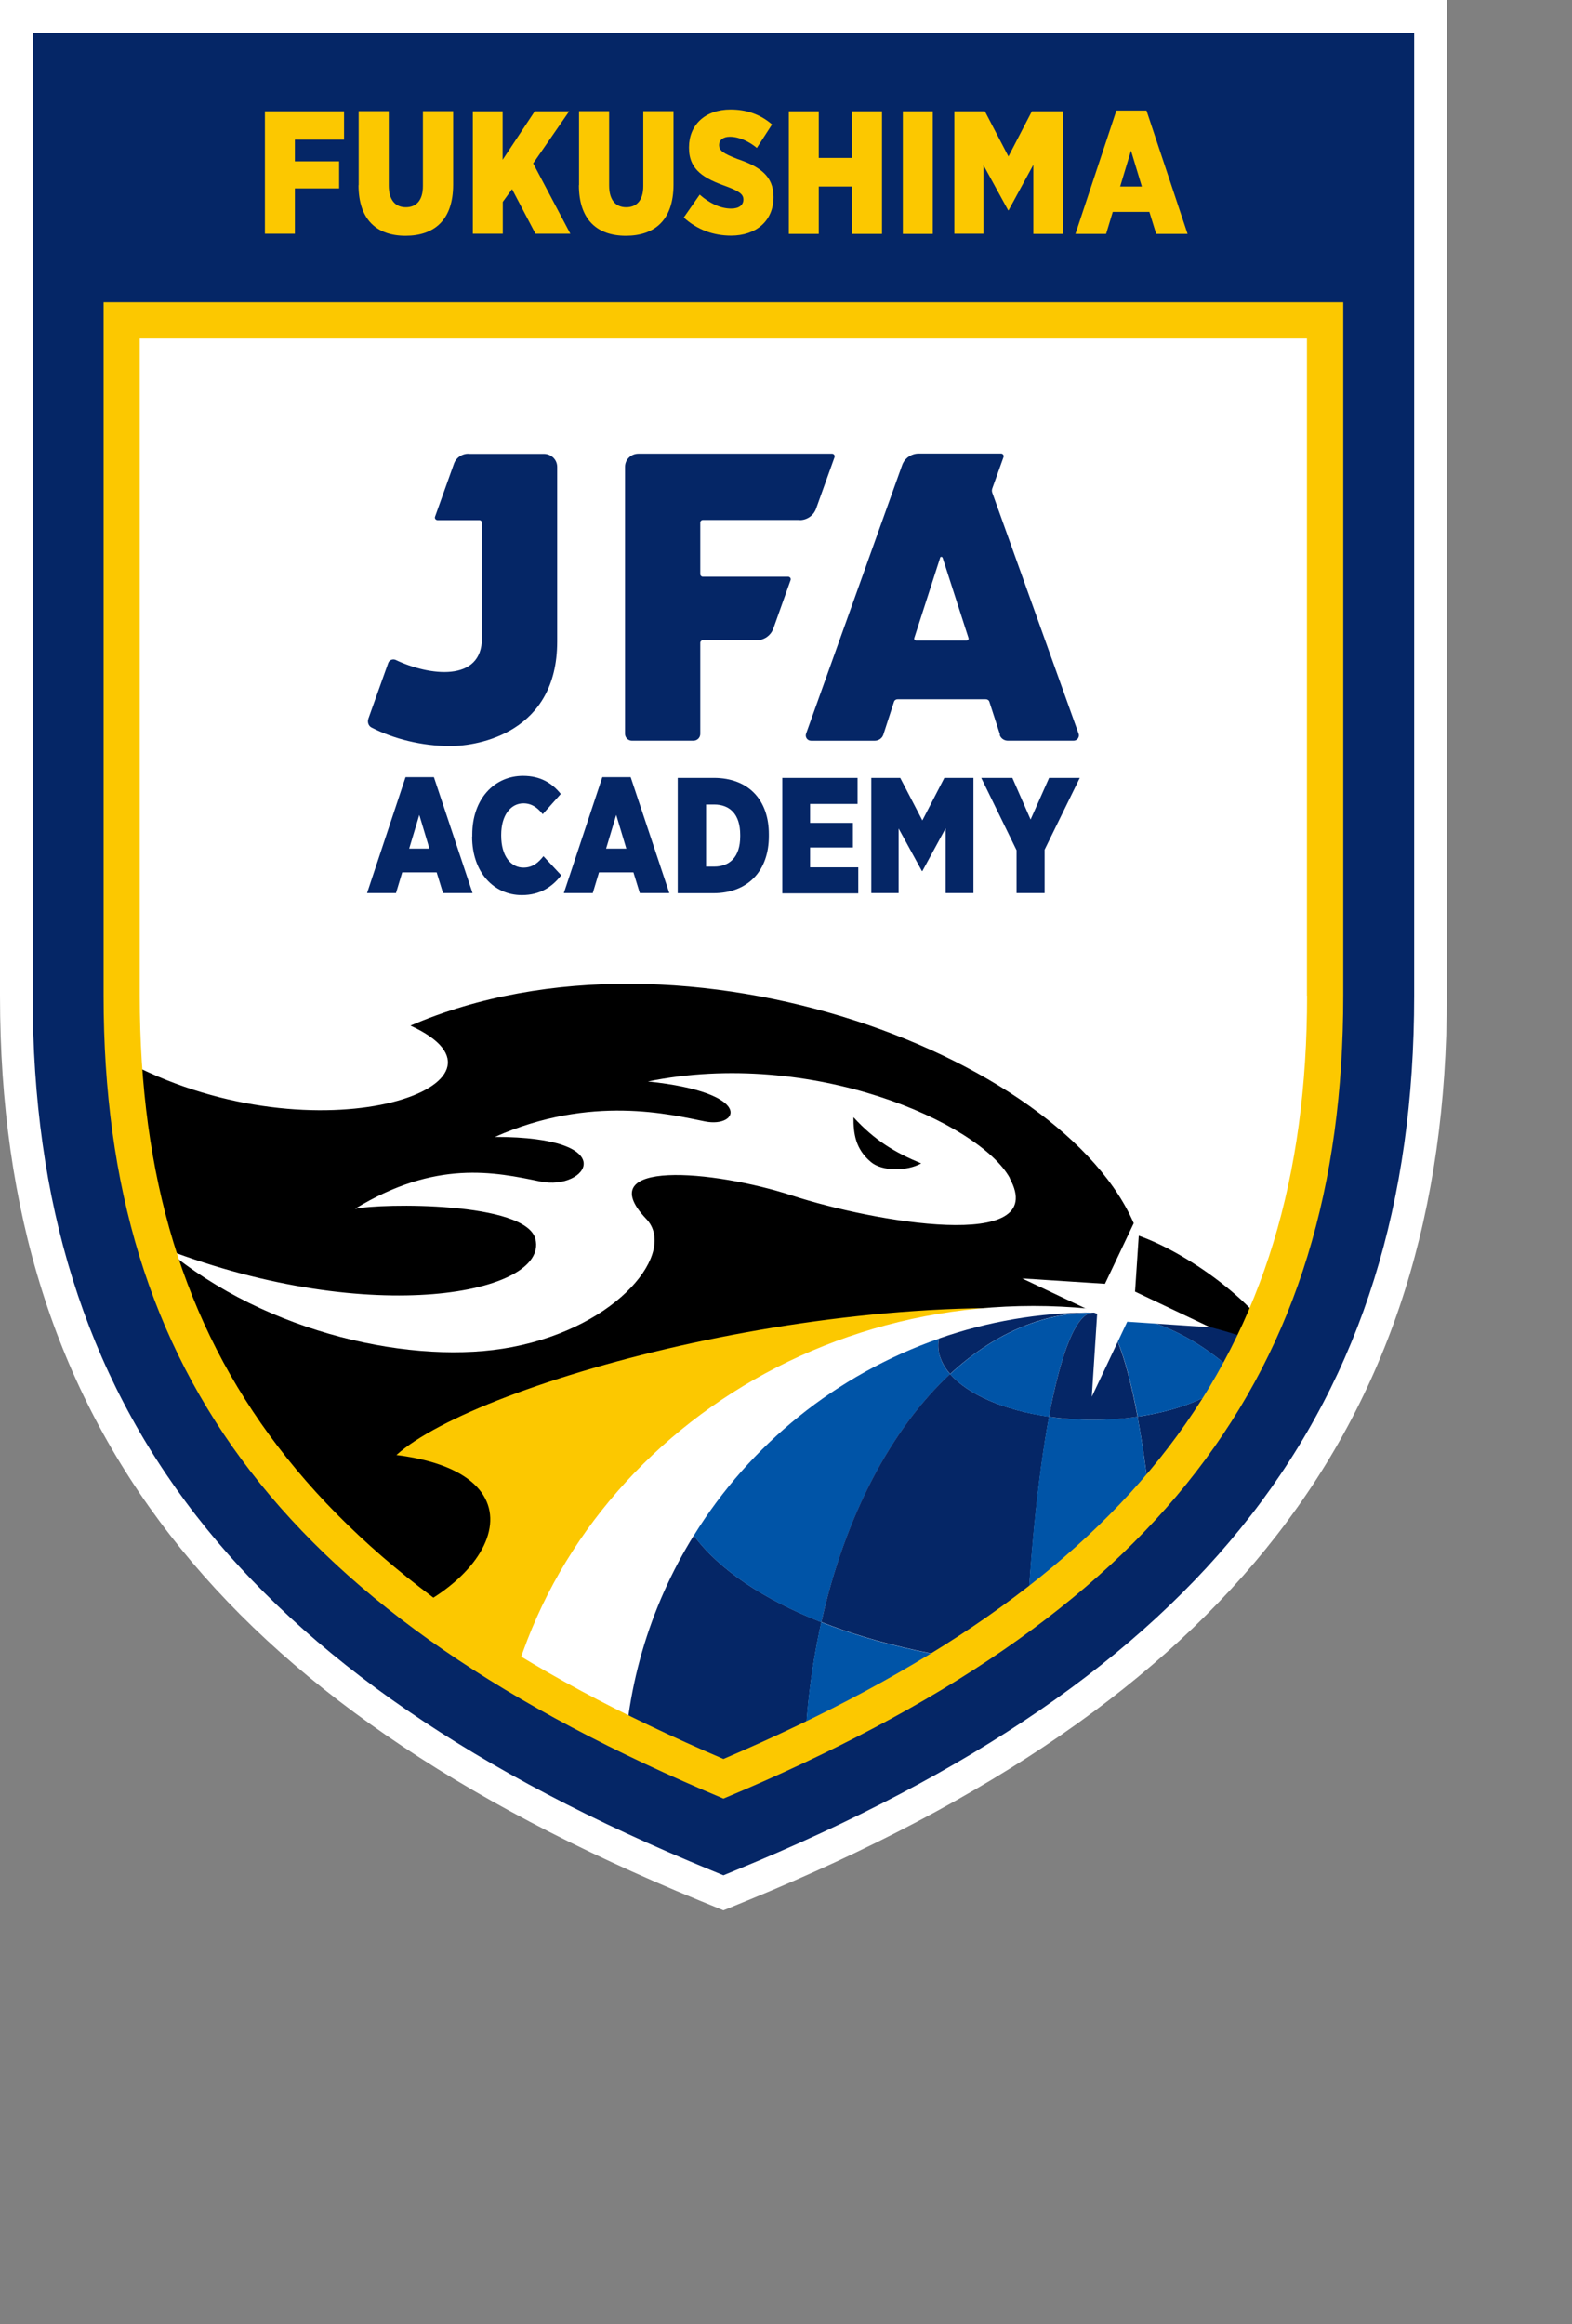 <?xml version="1.0" encoding="UTF-8"?> <svg xmlns="http://www.w3.org/2000/svg" xmlns:xlink="http://www.w3.org/1999/xlink" id="_レイヤー_2" data-name="レイヤー 2" viewBox="0 0 108.65 160.59"><rect x="0" y="0" width="108.65" height="160.59" fill="#808080" stroke="none"/><defs><style> .cls-1 { clip-path: url(#clippath); } .cls-2 { fill: none; } .cls-2, .cls-3, .cls-4, .cls-5, .cls-6, .cls-7 { stroke-width: 0px; } .cls-8 { clip-path: url(#clippath-1); } .cls-4 { fill: #fff; } .cls-5 { fill: #fcc800; } .cls-6 { fill: #052666; } .cls-7 { fill: #0054a7; } </style><clipPath id="clippath"><path class="cls-2" d="M2.26,2.26v66.55c0,28.48,14.46,47.11,46.89,60.42l.85.35.85-.35c32.43-13.31,46.89-31.94,46.89-60.42V2.26H2.26Z"></path></clipPath><clipPath id="clippath-1"><path class="cls-2" d="M49.89,121.8c-28.39-12.12-40.5-27.97-40.5-53V23.11h81.22v45.69c0,25.03-12.11,40.88-40.5,53l-.11.05-.11-.05Z"></path></clipPath></defs><g id="_レイヤー_1-2" data-name="レイヤー 1"><g><path class="cls-4" d="M100,0H0v68.8c0,14.89,3.85,27.09,11.76,37.28,7.84,10.1,19.79,18.35,36.53,25.22l1.71.7,1.71-.7c16.74-6.87,28.69-15.12,36.53-25.22,7.91-10.19,11.76-22.39,11.76-37.28V0h0Z"></path><g class="cls-1"><g><g><path class="cls-6" d="M2.26,2.26v66.55c0,28.48,14.46,47.11,46.89,60.42l.85.35.85-.35c32.43-13.31,46.89-31.94,46.89-60.42V2.26H2.26Z"></path><path class="cls-4" d="M50,121.55c-28.26-12.07-40.34-27.89-40.34-52.74V23.39h80.67v45.42c0,24.86-12.08,40.68-40.34,52.74Z"></path><g class="cls-8"><path class="cls-4" d="M49.89,121.8c-28.39-12.12-40.5-27.97-40.5-53V23.11h81.22v45.69c0,25.03-12.11,40.88-40.5,53l-.11.05-.11-.05Z"></path><g><g><g><path class="cls-3" d="M75.54,92.52c4.29-.3,9.74.51,13.49,1.73-1.33-3.79-6.89-7.67-10.34-8.87-4.12-12.08-31.36-22.71-50.32-14.51,8.53,3.9-5.69,9.23-18.68,2.96C.65,69.47-.96,120.26,43.21,125.6c.14-17.08,14.56-31.86,32.33-33.08Z"></path><path class="cls-4" d="M69.8,81.41c-2.11-3.85-13.74-8.99-25.02-6.68,7.38.76,6.32,3.23,3.95,2.76-2.36-.47-7.87-1.88-14.52,1.07,8.93,0,6.37,3.75,3.14,3.08-3.18-.66-7.24-1.52-12.82,1.89,1.81-.4,11.86-.51,12.48,2.1.9,3.74-11.27,6.14-25.54.69,6.98,5.85,17.2,8.06,23.93,6.76,7.41-1.43,11.41-6.6,9.27-8.85-3.92-4.12,4.6-3.41,10.11-1.61,5.49,1.79,17.85,3.99,15.01-1.2Z"></path><path class="cls-5" d="M27.4,100.54c11.04,1.39,6.59,9.97-2.93,12.07-.51.11-.62.14-1.3.1,4.57,4.51,17.94,15.21,22.87,17.53.14-16.4,17-39.49,32.55-39.2-19.28-2.9-45.6,4.43-51.19,9.5Z"></path></g><g><path class="cls-4" d="M34.19,125.41c0-19.43,16.67-35.17,37.23-35.17s37.23,15.74,37.23,35.17-16.67,35.18-37.23,35.18-37.23-15.75-37.23-35.18Z"></path><g><path class="cls-7" d="M94.69,132.58c-2.49,13.32-10.11,23.01-19.13,23.01h0c16.99,0,30.93-13.06,32.33-29.69-3.51,2.75-8.02,5.04-13.2,6.68Z"></path><path class="cls-7" d="M56.44,132.58c-5.18-1.64-9.69-3.93-13.2-6.68,1.4,16.63,15.34,29.68,32.33,29.69h0c-9.02,0-16.64-9.7-19.13-23.01Z"></path><path class="cls-6" d="M71.04,135.26c-5.24-.34-10.17-1.27-14.61-2.68,2.49,13.31,10.11,23.01,19.13,23.01-2.05,0-3.8-8.41-4.52-20.33Z"></path><path class="cls-6" d="M94.69,132.58c-4.44,1.4-9.37,2.33-14.61,2.68-.72,11.92-2.47,20.33-4.52,20.33h0c9.02,0,16.64-9.69,19.13-23.01Z"></path><path class="cls-7" d="M71.04,135.26c.72,11.92,2.47,20.33,4.52,20.33h0c2.05,0,3.8-8.41,4.52-20.33-1.48.1-2.99.15-4.52.15s-3.04-.05-4.52-.15Z"></path><path class="cls-6" d="M94.36,112.09c.77,3.45,1.19,7.17,1.19,11.05,0,3.28-.3,6.45-.86,9.44,5.18-1.64,9.69-3.93,13.2-6.68.08-.91.12-1.83.12-2.76,0-6.25-1.77-12.09-4.83-17.04-1.75,2.35-4.83,4.41-8.82,5.99Z"></path><path class="cls-6" d="M55.58,123.14c0-3.88.42-7.61,1.19-11.05-3.99-1.57-7.07-3.63-8.82-5.99-3.07,4.95-4.84,10.79-4.84,17.04,0,.93.04,1.85.12,2.76,3.51,2.75,8.02,5.04,13.2,6.68-.56-2.99-.86-6.15-.86-9.44Z"></path><path class="cls-7" d="M70.69,123.14c0-2.77.05-5.46.15-8.02-5.31-.4-10.14-1.48-14.08-3.03-.77,3.45-1.19,7.17-1.19,11.05,0,3.28.3,6.45.86,9.44,4.44,1.41,9.37,2.34,14.61,2.68-.23-3.74-.35-7.83-.35-12.12Z"></path><path class="cls-7" d="M94.36,112.09c-3.94,1.55-8.77,2.63-14.08,3.03.1,2.57.15,5.25.15,8.02,0,4.28-.12,8.37-.35,12.12,5.23-.34,10.17-1.27,14.61-2.68.56-2.99.86-6.16.86-9.44,0-3.88-.42-7.61-1.19-11.05Z"></path><path class="cls-6" d="M80.28,115.12c-1.53.12-3.11.18-4.72.18s-3.18-.06-4.72-.18c-.1,2.57-.15,5.25-.15,8.02,0,4.28.12,8.37.35,12.12,1.48.1,2.99.15,4.52.15s3.03-.05,4.52-.15c.23-3.74.35-7.83.35-12.12,0-2.77-.05-5.46-.15-8.02Z"></path><path class="cls-7" d="M56.77,112.09c1.63-7.28,4.81-13.35,8.9-17.14-.53-.61-.82-1.27-.82-1.97,0-.16.02-.33.05-.48-7.09,2.47-13.07,7.32-16.95,13.61,1.75,2.35,4.83,4.42,8.82,5.99Z"></path><path class="cls-7" d="M85.46,94.94c4.09,3.79,7.28,9.86,8.9,17.15,3.99-1.57,7.06-3.63,8.82-5.99-3.89-6.29-9.86-11.14-16.95-13.61.03.16.05.32.05.49,0,.7-.29,1.36-.82,1.97Z"></path><path class="cls-6" d="M72.5,97.89c-3.1-.44-5.61-1.53-6.83-2.95-4.09,3.79-7.28,9.86-8.9,17.14,3.94,1.55,8.77,2.63,14.08,3.03.26-6.89.86-12.9,1.66-17.23Z"></path><path class="cls-6" d="M94.36,112.09c-1.63-7.28-4.82-13.35-8.9-17.15-1.23,1.41-3.74,2.51-6.84,2.95.81,4.34,1.4,10.34,1.66,17.23,5.31-.4,10.14-1.48,14.08-3.03Z"></path><path class="cls-7" d="M72.5,97.89c-.81,4.34-1.4,10.34-1.66,17.23,1.54.12,3.11.18,4.72.18s3.18-.06,4.72-.18c-.26-6.89-.86-12.9-1.66-17.23-.97.14-2,.22-3.06.22s-2.09-.07-3.06-.22Z"></path><path class="cls-6" d="M65.67,94.94c2.92-2.7,6.29-4.25,9.89-4.25h0c-3.74,0-7.32.63-10.66,1.8-.03.16-.05.32-.05.48,0,.7.29,1.36.82,1.97Z"></path><path class="cls-6" d="M86.27,92.97c0-.16-.02-.33-.05-.49-3.34-1.16-6.93-1.79-10.66-1.79h0c3.6,0,6.98,1.55,9.89,4.25.53-.61.82-1.27.82-1.97Z"></path><path class="cls-7" d="M78.62,97.89c3.1-.44,5.61-1.53,6.84-2.95-2.92-2.7-6.29-4.25-9.89-4.25h0c1.16,0,2.22,2.7,3.06,7.19Z"></path><path class="cls-7" d="M72.5,97.89c.84-4.5,1.9-7.19,3.06-7.19-3.6,0-6.98,1.55-9.89,4.25,1.23,1.41,3.74,2.51,6.83,2.95Z"></path><path class="cls-6" d="M72.5,97.89c.97.14,2,.22,3.06.22s2.09-.07,3.06-.22c-.84-4.5-1.9-7.19-3.06-7.19h0c-1.16,0-2.22,2.7-3.06,7.19Z"></path></g><polygon class="cls-4" points="76.37 88.71 78.83 83.53 78.45 89.25 83.63 91.71 77.91 91.33 75.46 96.51 75.83 90.79 70.65 88.34 76.37 88.71"></polygon></g></g><path class="cls-3" d="M63.67,80.39c-.97.54-2.69.57-3.48-.1-1.06-.89-1.21-1.95-1.2-3.09,1.49,1.62,2.87,2.44,4.68,3.19Z"></path></g><g><g><path class="cls-6" d="M55.27,35.94c.51,0,.96-.32,1.13-.78l1.28-3.57c.04-.12-.05-.24-.17-.24h-13.39c-.51,0-.92.41-.92.9v18.46c0,.26.22.47.48.47h4.24c.27,0,.48-.21.48-.47v-6.29c0-.1.08-.18.18-.18h3.72c.51,0,.96-.32,1.14-.78l1.2-3.37c.05-.12-.05-.24-.17-.24h-5.89c-.1,0-.18-.08-.18-.18v-3.56c0-.1.08-.18.18-.18h6.7Z"></path><g><path class="cls-6" d="M69.09,50.77c.08.25.31.41.58.41h4.53c.25,0,.43-.25.35-.48l-5.97-16.66c-.03-.09-.03-.19,0-.28l.78-2.18c.04-.12-.05-.24-.17-.24h-5.7c-.5,0-.96.32-1.13.78l-6.65,18.58c-.08.23.09.48.35.48h4.41c.26,0,.5-.17.58-.41l.74-2.28c.03-.1.13-.17.24-.17h6.11c.11,0,.21.07.24.17l.74,2.28ZM64.97,38.54c.03-.08.15-.08.18,0l1.79,5.55c.03.08-.04.17-.13.17h-3.49c-.09,0-.16-.09-.13-.17l1.79-5.55Z"></path><path class="cls-6" d="M32.37,31.35c-.44,0-.84.27-.99.68l-1.31,3.67c-.05.12.05.24.17.24h2.89c.1,0,.18.08.18.18v7.97c0,3.09-3.68,2.6-5.96,1.51-.2-.09-.45,0-.52.22l-1.37,3.84c-.08.23,0,.5.22.61,1.51.78,3.47,1.28,5.44,1.28s7.39-.94,7.39-7.21v-12.08c0-.5-.41-.9-.92-.9h-5.22Z"></path></g></g><g><path class="cls-6" d="M28.02,53.7h1.97l2.67,8.01h-2.04l-.44-1.43h-2.38l-.43,1.43h-2l2.66-8.01ZM29.68,58.64l-.7-2.33-.7,2.33h1.4Z"></path><path class="cls-6" d="M32.64,57.81v-.14c0-2.46,1.52-4.06,3.51-4.06,1.19,0,2,.49,2.61,1.25l-1.25,1.4c-.32-.41-.73-.75-1.33-.75-.89,0-1.54.83-1.54,2.18v.05c0,1.42.67,2.21,1.54,2.21.65,0,1.04-.36,1.38-.79l1.23,1.32c-.62.8-1.46,1.37-2.72,1.37-1.93,0-3.44-1.56-3.44-4.04Z"></path><path class="cls-6" d="M41.62,53.7h1.97l2.67,8.01h-2.04l-.44-1.43h-2.38l-.43,1.43h-2l2.66-8.01ZM43.29,58.64l-.7-2.33-.7,2.33h1.4Z"></path><path class="cls-6" d="M46.85,53.75h2.48c2.43,0,3.81,1.55,3.81,3.89v.14c0,2.34-1.39,3.94-3.85,3.94h-2.45v-7.96ZM48.8,55.58v4.3h.56c1.08,0,1.8-.67,1.8-2.09v-.1c0-1.43-.72-2.1-1.8-2.1h-.56Z"></path><path class="cls-6" d="M54.06,53.75h5.21v1.8h-3.28v1.31h2.96v1.7h-2.96v1.37h3.33v1.8h-5.25v-7.96Z"></path><path class="cls-6" d="M60.22,53.75h2l1.53,2.94,1.52-2.94h2.01v7.96h-1.92v-4.48l-1.61,2.96h-.03l-1.61-2.94v4.46h-1.89v-7.96Z"></path><path class="cls-6" d="M70.25,58.73l-2.43-4.98h2.15l1.26,2.88,1.28-2.88h2.12l-2.43,4.96v3h-1.94v-2.98Z"></path></g></g></g><path class="cls-5" d="M7.16,20.88v47.93c0,26.27,12.83,42.9,42.84,55.47,30.02-12.56,42.84-29.2,42.84-55.47V20.88H7.16ZM90.34,68.8c0,24.9-12.06,40.67-40.34,52.74-28.27-12.07-40.34-27.85-40.34-52.74V23.39h80.67v45.42Z"></path><g><path class="cls-5" d="M18.31,7.69h5.47v1.96h-3.4v1.5h3.06v1.87h-3.06v3.13h-2.07V7.69Z"></path><path class="cls-5" d="M24.79,12.8v-5.12h2.08v5.14c0,1.02.47,1.5,1.18,1.5s1.18-.46,1.18-1.46v-5.18h2.09v5.08c0,2.46-1.32,3.53-3.29,3.53s-3.25-1.09-3.25-3.5Z"></path><path class="cls-5" d="M32.67,7.69h2.07v3.35l2.22-3.35h2.38l-2.49,3.6,2.57,4.86h-2.41l-1.62-3.08-.64.88v2.2h-2.07V7.69Z"></path><path class="cls-5" d="M40.02,12.8v-5.12h2.08v5.14c0,1.02.47,1.5,1.18,1.5s1.18-.46,1.18-1.46v-5.18h2.09v5.08c0,2.46-1.32,3.53-3.29,3.53s-3.25-1.09-3.25-3.5Z"></path><path class="cls-5" d="M47.26,15.03l1.1-1.58c.65.57,1.4.96,2.18.96.55,0,.84-.25.84-.62h0c0-.35-.24-.56-1.18-.91-1.52-.54-2.58-1.12-2.58-2.66v-.04c0-1.54,1.11-2.61,2.87-2.61,1.08,0,2.03.31,2.87,1.03l-1.05,1.62c-.55-.45-1.22-.77-1.87-.77-.47,0-.74.24-.74.56h0c0,.39.25.58,1.28.98,1.53.52,2.48,1.17,2.48,2.61v.02c0,1.65-1.21,2.66-2.93,2.66-1.19,0-2.33-.39-3.27-1.25Z"></path><path class="cls-5" d="M54.52,7.69h2.07v3.22h2.29v-3.22h2.08v8.47h-2.08v-3.27h-2.29v3.27h-2.07V7.69Z"></path><path class="cls-5" d="M62.4,7.69h2.07v8.47h-2.07V7.69Z"></path><path class="cls-5" d="M65.94,7.69h2.13l1.63,3.12,1.62-3.12h2.14v8.47h-2.04v-4.77l-1.71,3.14h-.03l-1.71-3.12v4.74h-2.01V7.69Z"></path><path class="cls-5" d="M77.15,7.64h2.09l2.84,8.52h-2.17l-.47-1.52h-2.53l-.46,1.52h-2.12l2.83-8.52ZM78.92,12.89l-.75-2.48-.75,2.48h1.49Z"></path></g></g><path class="cls-2" d="M2.26,2.26v66.55c0,28.48,14.46,47.11,46.89,60.42l.85.35.85-.35c32.43-13.31,46.89-31.94,46.89-60.42V2.26H2.26Z"></path></g></g></g></g></svg> 